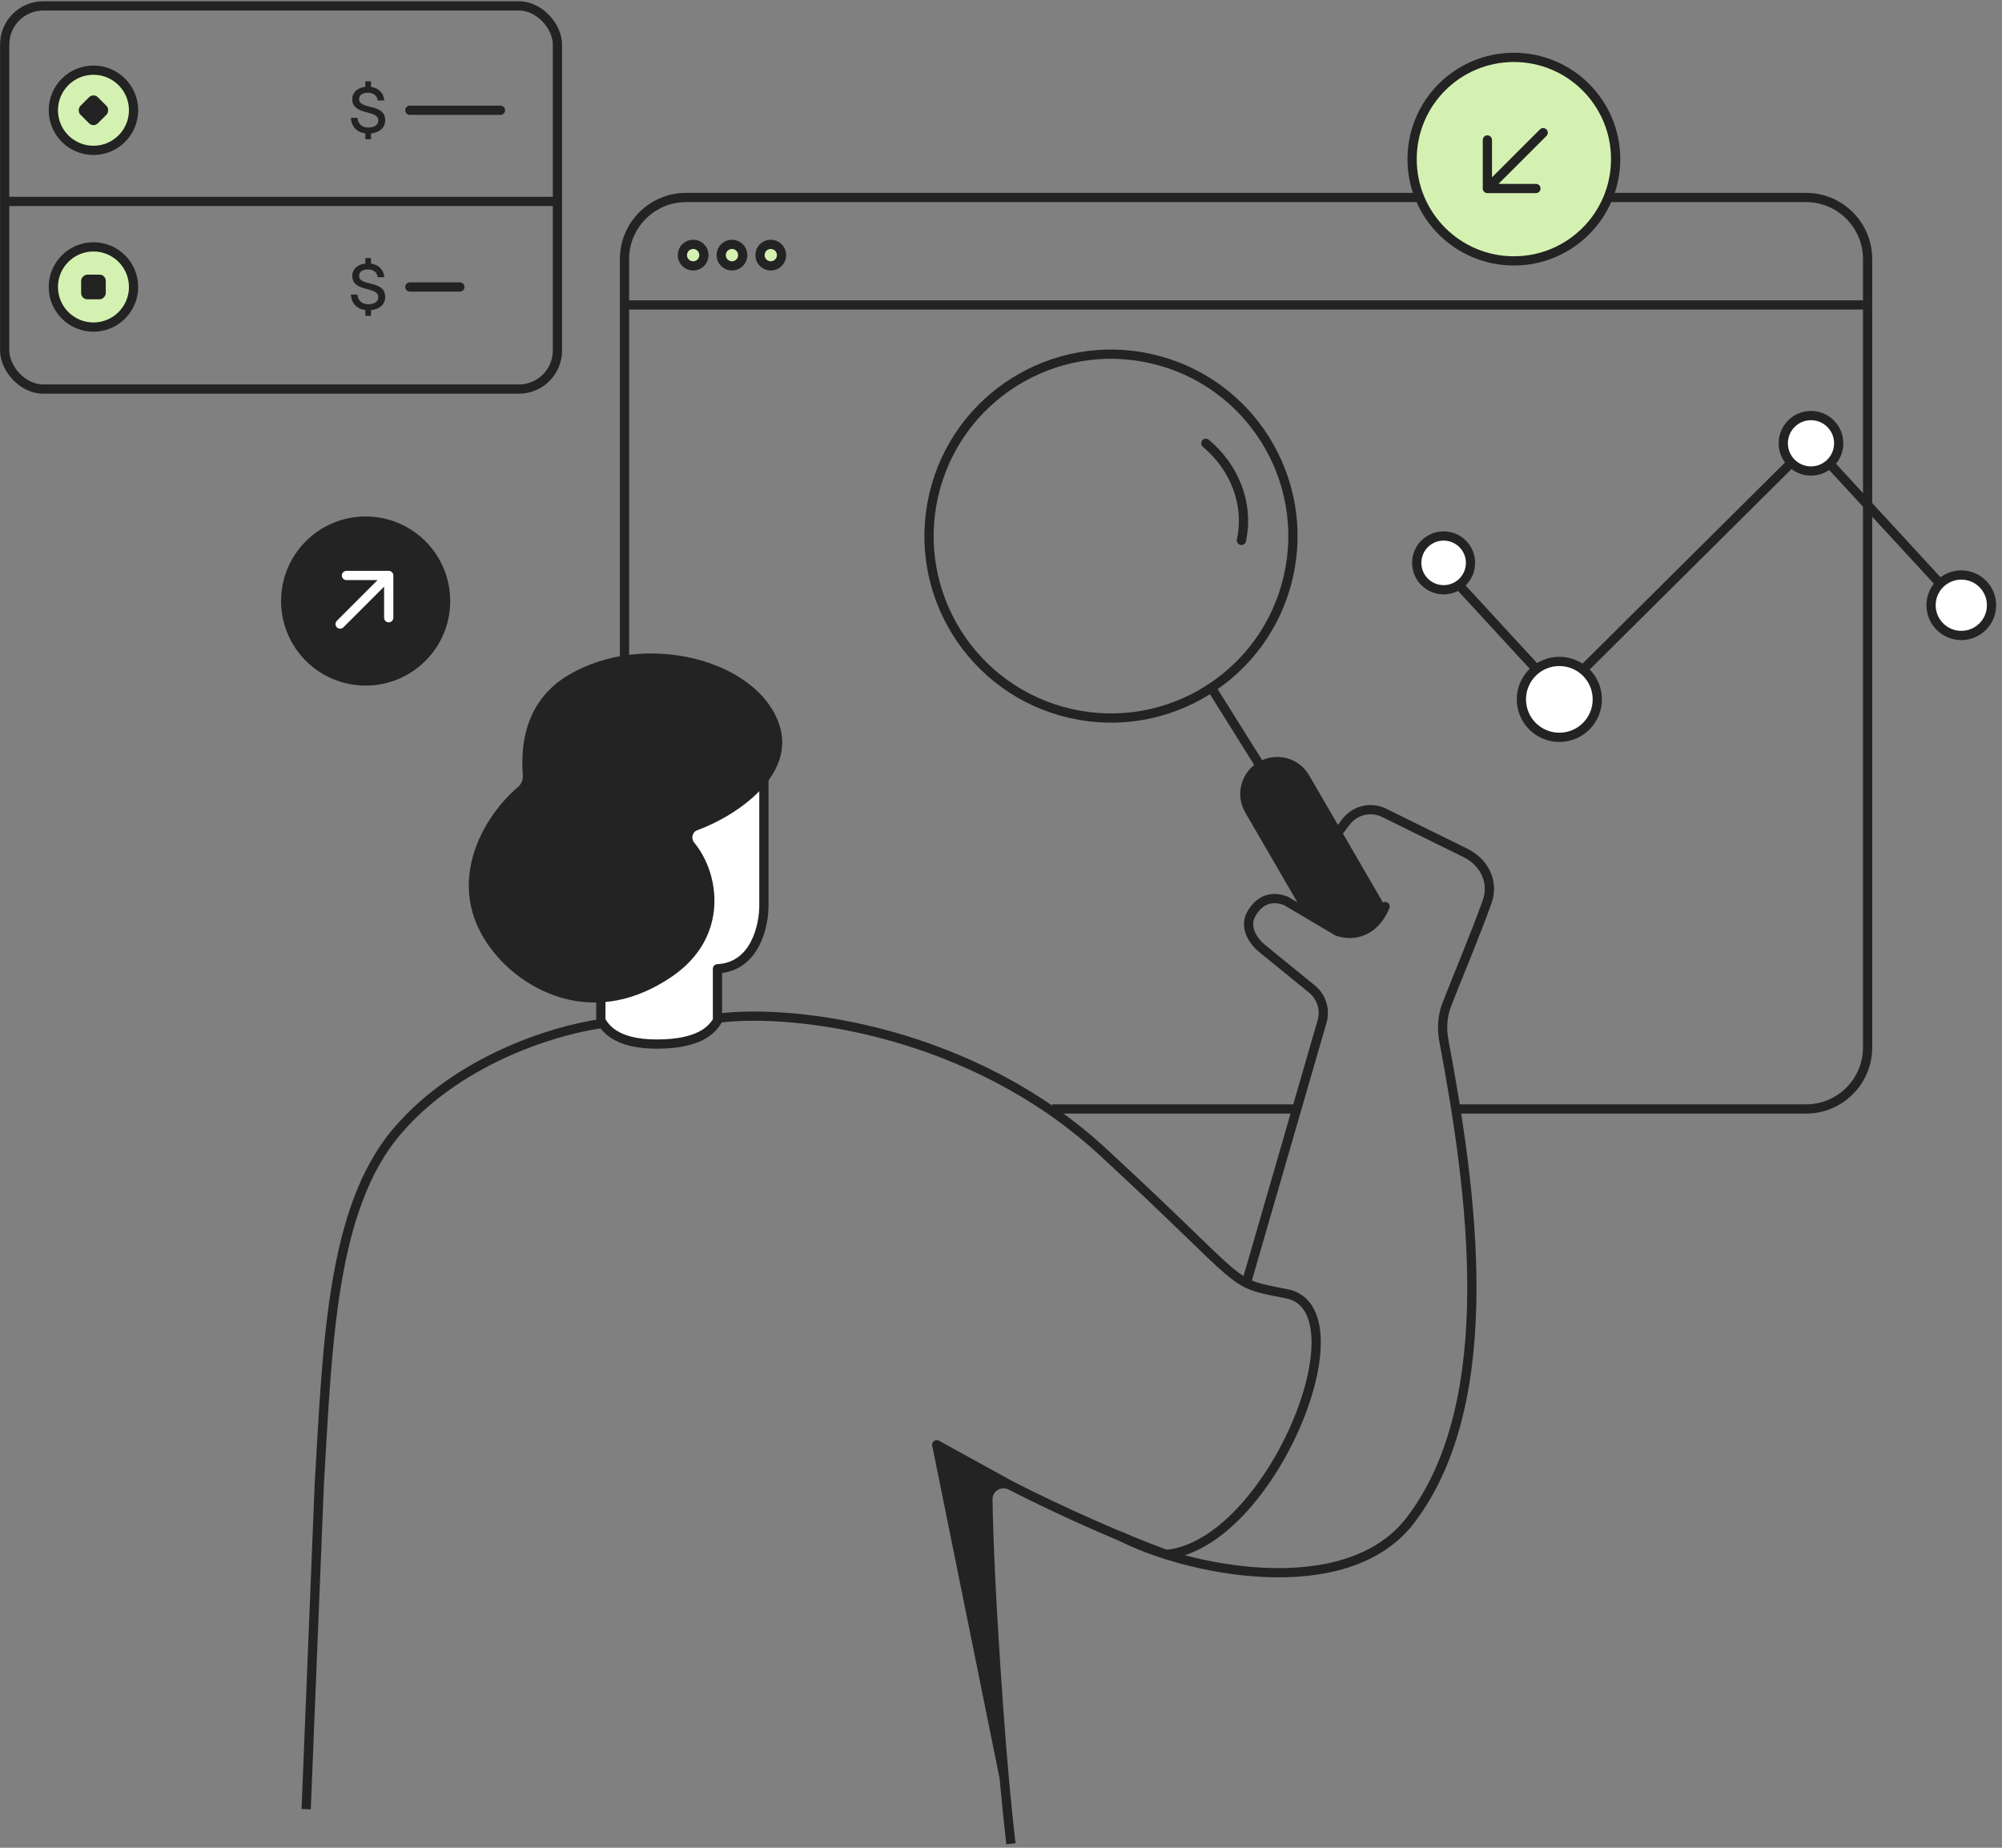 <svg width="325" height="300" viewBox="0 0 325 300" fill="none" xmlns="http://www.w3.org/2000/svg">
<rect x="0" y="0" width="325" height="300" fill="#808080" stroke="none"/>
<path d="M236.308 180.053H293.185C298.708 180.053 303.185 175.576 303.185 170.053V42.064C303.185 36.541 298.708 32.064 293.185 32.064H111.38C105.857 32.064 101.38 36.541 101.38 42.064V108.183M170.783 180.053H210.5" stroke="#232323" stroke-width="1.5"/>
<path d="M179.002 186.987L179.51 186.436L179.51 186.436L179.002 186.987ZM208.853 210.046L208.995 209.309L208.853 210.046ZM189.353 252.387L189.097 253.092L189.258 253.15L189.428 253.133L189.353 252.387ZM162.13 277.538L162.879 277.484L162.13 277.538ZM164.108 241.194L163.747 241.851L163.756 241.856L163.765 241.861L164.108 241.194ZM152.432 233.915C152.069 233.715 151.613 233.848 151.414 234.211C151.214 234.574 151.346 235.03 151.709 235.229L152.432 233.915ZM160.378 243.422L161.128 243.413L160.378 243.422ZM116.903 166.03C129.11 164.547 157.394 168.08 178.493 187.539L179.51 186.436C158.025 166.622 129.274 163.016 116.722 164.541L116.903 166.03ZM178.493 187.539C184.561 193.134 188.844 197.253 192.01 200.314C195.166 203.367 197.239 205.394 198.859 206.777C200.497 208.174 201.719 208.955 203.193 209.496C204.627 210.023 206.283 210.314 208.711 210.782L208.995 209.309C206.5 208.828 205 208.562 203.71 208.088C202.46 207.629 201.391 206.965 199.833 205.636C198.258 204.292 196.232 202.311 193.052 199.236C189.882 196.17 185.59 192.043 179.51 186.436L178.493 187.539ZM208.711 210.782C210.116 211.053 211.112 211.793 211.789 212.902C212.48 214.037 212.857 215.594 212.908 217.495C213.011 221.298 211.804 226.238 209.643 231.213C207.487 236.177 204.412 241.105 200.845 244.886C197.266 248.68 193.27 251.239 189.278 251.641L189.428 253.133C193.934 252.68 198.242 249.831 201.936 245.915C205.642 241.987 208.806 236.905 211.019 231.81C213.228 226.725 214.518 221.557 214.408 217.455C214.352 215.402 213.945 213.558 213.07 212.122C212.179 210.661 210.826 209.663 208.995 209.309L208.711 210.782ZM159.628 243.432C159.701 249.068 160.089 259.532 161.382 277.591L162.879 277.484C161.587 259.442 161.2 249.009 161.128 243.413L159.628 243.432ZM161.382 277.591C162.038 286.75 162.689 293.585 163.363 299.443L164.853 299.271C164.182 293.438 163.533 286.624 162.879 277.484L161.382 277.591ZM189.608 251.682C182.943 249.264 172.496 244.668 164.452 240.527L163.765 241.861C171.858 246.026 182.363 250.649 189.097 253.092L189.608 251.682ZM164.47 240.537L152.432 233.915L151.709 235.229L163.747 241.851L164.47 240.537ZM161.128 243.413C161.111 242.096 162.524 241.222 163.765 241.861L164.452 240.527C162.275 239.407 159.596 240.905 159.628 243.432L161.128 243.413Z" fill="#232323"/>
<path d="M97.57 166.2C89.377 167.365 74.069 172.342 64.405 183.739C53.786 196.262 53.191 218.13 51.838 240.87L49.702 293.739" stroke="#232323" stroke-width="1.5"/>
<path d="M124.009 146.784V125.652L108.552 130.548L97.539 161.11V165.694C98.183 166.713 99.737 169.514 106.62 169.514C113.503 169.514 115.572 167.222 116.474 165.694V157.289C122.657 156.984 124.074 150.158 124.009 146.784Z" fill="white" stroke="#232323" stroke-width="1.5" stroke-linejoin="round"/>
<path d="M126.511 117.66C129.204 125.786 119.857 132.355 113.149 134.813C112.384 135.093 112.151 136.158 112.674 136.783C116.853 141.778 118.454 152.21 109.014 158.602C96.757 166.901 86.357 160.985 81.832 156.461C70.969 145.599 77.761 133.152 84.093 127.77C84.636 127.308 84.931 126.617 84.875 125.906C84.374 119.554 86.07 113.313 92.224 109.637C104.561 102.267 123.011 107.101 126.511 117.66Z" fill="#232323"/>
<path d="M181.764 249.356C191.982 254.742 218.428 260.661 228.986 246.794C243.761 227.388 238.951 193.223 234.397 168.968C234.026 166.989 234.15 164.954 234.878 163.076C236.592 158.658 239.591 151.549 241.427 146.383C242.558 143.202 240.96 139.991 237.932 138.498L224.703 131.975C222.557 130.917 219.962 131.527 218.513 133.432L212.764 140.987" stroke="#232323" stroke-width="1.5" stroke-linejoin="round"/>
<path d="M196.428 111.313L209.374 131.996" stroke="#232323" stroke-width="1.5"/>
<path d="M212.528 125.887C210.865 123.021 207.193 122.045 204.327 123.708C201.461 125.371 200.485 129.043 202.148 131.909L211.396 147.847L217.005 151.171C218.741 151.886 222.734 152.09 224.818 147.188L224.854 147.132L212.528 125.887Z" fill="#232323"/>
<circle cx="29.523" cy="29.523" r="29.523" transform="matrix(-0.975 -0.224 -0.224 0.975 215.753 64.87)" stroke="#232323" stroke-width="1.5"/>
<path d="M201.528 87.738C202.802 81.795 200.392 75.853 195.753 71.972" stroke="#232323" stroke-width="1.5" stroke-linecap="round"/>
<path d="M202.399 208.059L214.623 165.847C215.181 163.919 214.533 161.845 212.977 160.578L204.955 154.049C203.2 152.62 202.021 150.389 203.12 148.411C204.109 146.632 205.929 145.177 208.768 146.269L217.041 151.171C218.777 151.886 222.77 152.09 224.854 147.188" stroke="#232323" stroke-width="1.5" stroke-linecap="round" stroke-linejoin="round"/>
<ellipse cx="112.525" cy="41.422" rx="1.75" ry="1.75" fill="#D4F1B1" stroke="#232323" stroke-width="1.5"/>
<ellipse cx="118.825" cy="41.422" rx="1.75" ry="1.75" fill="#D4F1B1" stroke="#232323" stroke-width="1.5"/>
<ellipse cx="125.125" cy="41.422" rx="1.75" ry="1.75" fill="#D4F1B1" stroke="#232323" stroke-width="1.5"/>
<circle cx="245.759" cy="25.838" r="16.521" fill="#D4F1B1" stroke="#232323" stroke-width="1.5"/>
<path d="M241.457 22.722L241.457 30.603L249.337 30.603M241.653 30.406L250.518 21.54" stroke="#232323" stroke-width="1.5" stroke-linecap="round" stroke-linejoin="round"/>
<circle cx="59.358" cy="97.582" r="13.73" transform="rotate(-180 59.358 97.582)" fill="#232323"/>
<path d="M63.104 100.295L63.104 93.434L56.243 93.434M62.933 93.605L55.215 101.324" stroke="white" stroke-width="1.5" stroke-linecap="round" stroke-linejoin="round"/>
<path d="M101.496 49.507H302.927" stroke="#232323" stroke-width="1.5" stroke-linejoin="round"/>
<rect x="0.76" y="0.961" width="89.734" height="62.205" rx="6.25" stroke="#232323" stroke-width="1.5"/>
<path d="M0.594 32.7H90.736" stroke="#232323" stroke-width="1.5" stroke-linejoin="round"/>
<path d="M62.534 19.528C62.534 20.761 61.588 21.526 60.228 21.664V22.599L59.303 22.588V21.653C57.911 21.473 57.029 20.516 56.955 19.135H58.028C58.113 20.091 58.74 20.707 59.792 20.707C60.727 20.707 61.407 20.346 61.407 19.539C61.407 17.754 57.189 18.827 57.189 16.085C57.189 15.012 58.039 14.236 59.303 14.098V13.206H60.228V14.109C61.471 14.279 62.3 15.118 62.385 16.319H61.312C61.237 15.554 60.642 15.055 59.728 15.055C58.836 15.055 58.294 15.458 58.294 16.085C58.294 17.892 62.534 16.691 62.534 19.528Z" fill="#232323"/>
<path d="M66.534 17.902H81.245" stroke="#232323" stroke-width="1.5" stroke-linecap="round" stroke-linejoin="round"/>
<path d="M62.534 48.218C62.534 49.451 61.588 50.216 60.228 50.354V51.289L59.303 51.278V50.343C57.911 50.163 57.029 49.206 56.955 47.825H58.028C58.113 48.781 58.74 49.398 59.792 49.398C60.727 49.398 61.407 49.036 61.407 48.229C61.407 46.444 57.189 47.517 57.189 44.775C57.189 43.702 58.039 42.926 59.303 42.788V41.896H60.228V42.799C61.471 42.969 62.3 43.808 62.385 45.009H61.312C61.237 44.244 60.642 43.745 59.728 43.745C58.836 43.745 58.294 44.148 58.294 44.775C58.294 46.582 62.534 45.381 62.534 48.218Z" fill="#232323"/>
<path d="M66.534 46.592H74.661" stroke="#232323" stroke-width="1.5" stroke-linecap="round" stroke-linejoin="round"/>
<circle cx="15.171" cy="17.902" r="6.512" fill="#D4F1B1" stroke="#232323" stroke-width="1.5"/>
<circle cx="15.171" cy="46.592" r="6.512" fill="#D4F1B1" stroke="#232323" stroke-width="1.5"/>
<rect x="15.171" y="15.074" width="4" height="4" rx="1" transform="rotate(45 15.171 15.074)" fill="#232323"/>
<rect x="17.171" y="44.592" width="4" height="4" rx="1" transform="rotate(90 17.171 44.592)" fill="#232323"/>
<path d="M232.772 90.571L253.067 112.615L293.975 71.972L318.393 98.493" stroke="#232323" stroke-width="1.5" stroke-linejoin="round"/>
<circle cx="253.141" cy="113.549" r="6.163" fill="white" stroke="#232323" stroke-width="1.5"/>
<circle cx="234.355" cy="91.388" r="4.366" fill="white" stroke="#232323" stroke-width="1.5"/>
<circle cx="293.991" cy="71.972" r="4.5" fill="white" stroke="#232323" stroke-width="1.5"/>
<circle cx="318.393" cy="98.266" r="4.909" fill="white" stroke="#232323" stroke-width="1.5"/>
<path d="M162.329 289.024L151.336 234.73L162.492 240.534L160.284 242.826L162.329 289.024Z" fill="#232323"/>
</svg>
